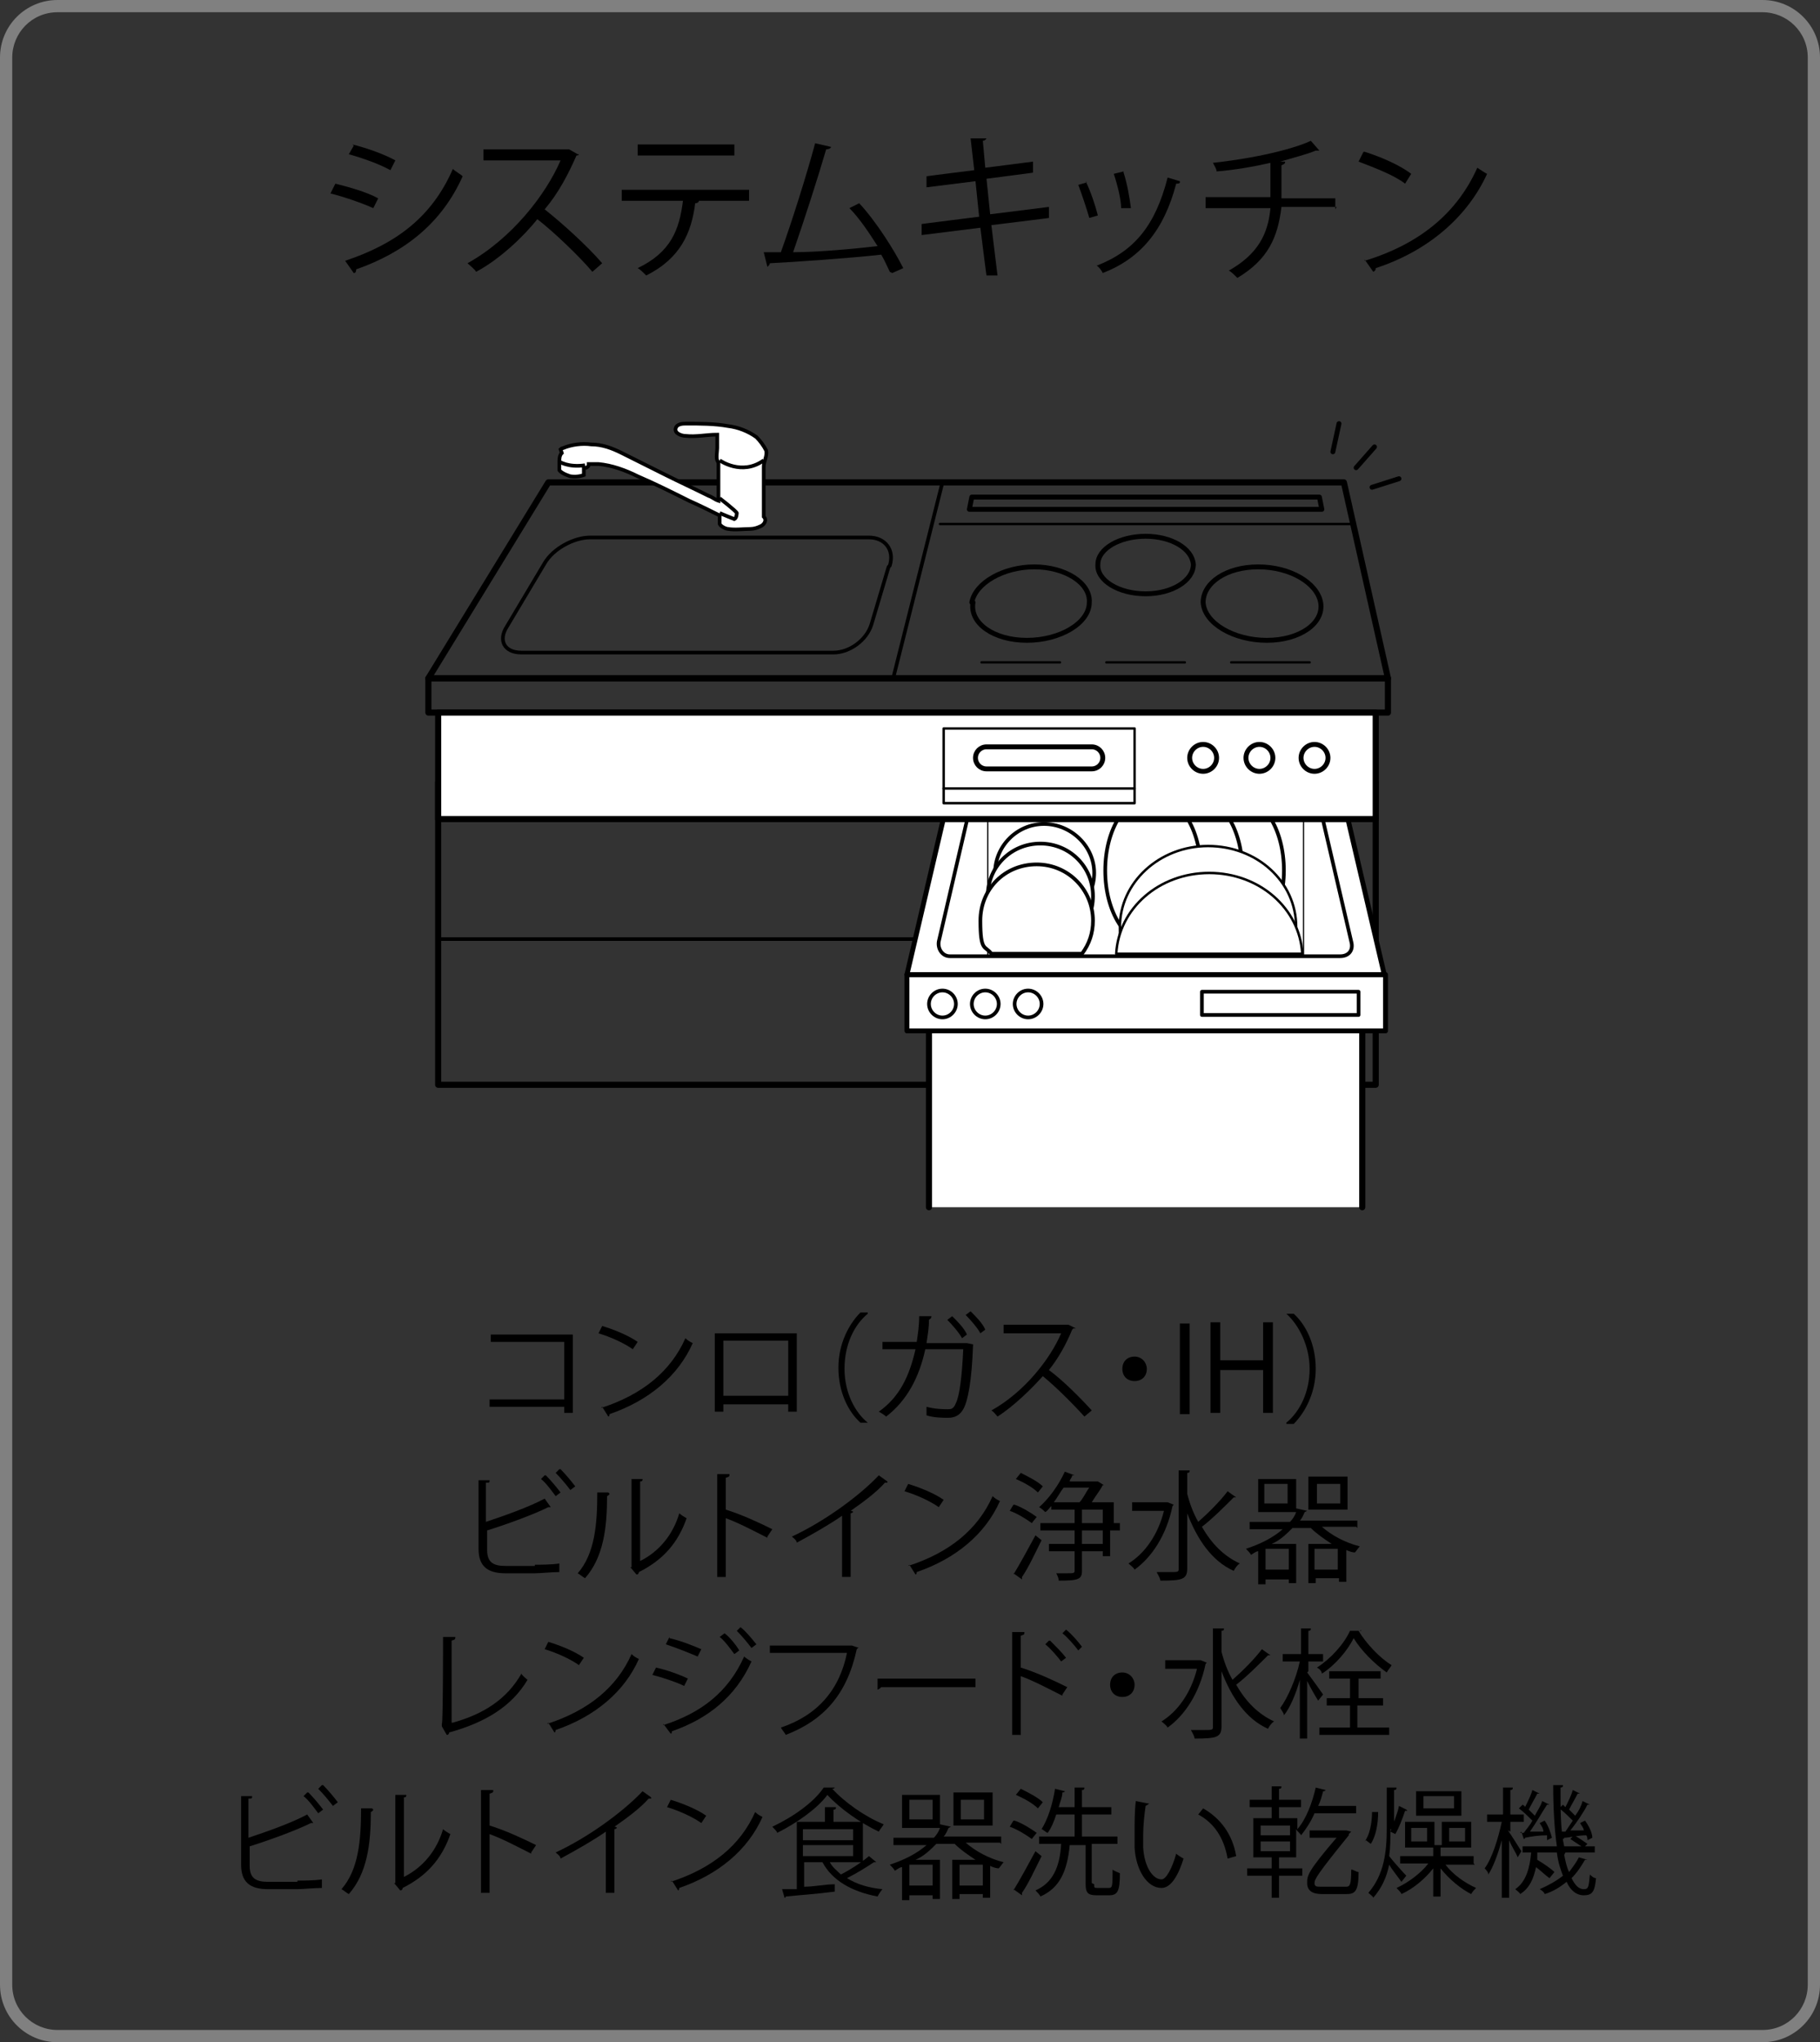 <?xml version="1.0" encoding="UTF-8"?>
<svg id="_レイヤー_2" data-name="レイヤー 2" xmlns="http://www.w3.org/2000/svg" viewBox="0 0 148.7 166.8">
  <rect x="0" y="0" width="148.7" height="166.8" fill="#333333" stroke="none"/>
  <defs>
    <style>
      .cls-1 {
        fill: gray;
      }

      .cls-2, .cls-3, .cls-4, .cls-5, .cls-6, .cls-7 {
        fill: none;
      }

      .cls-2, .cls-3, .cls-4, .cls-5, .cls-6, .cls-7, .cls-8, .cls-9, .cls-10, .cls-11, .cls-12, .cls-13, .cls-14, .cls-15 {
        stroke: #000;
      }

      .cls-2, .cls-5, .cls-9 {
        stroke-width: .3px;
      }

      .cls-3 {
        stroke-width: .2px;
      }

      .cls-3, .cls-4, .cls-5, .cls-6, .cls-7, .cls-8, .cls-9, .cls-10, .cls-11, .cls-12, .cls-13, .cls-14 {
        stroke-linecap: round;
        stroke-linejoin: round;
      }

      .cls-4, .cls-15 {
        stroke-width: .3px;
      }

      .cls-16, .cls-8, .cls-9, .cls-10, .cls-11, .cls-12, .cls-13, .cls-14, .cls-15 {
        fill: #fff;
      }

      .cls-6 {
        stroke-width: .4px;
      }

      .cls-7, .cls-12 {
        stroke-width: .5px;
      }

      .cls-8 {
        stroke-width: .3px;
      }

      .cls-10 {
        stroke-width: .3px;
      }

      .cls-11 {
        stroke-width: .4px;
      }

      .cls-13 {
        stroke-width: .1px;
      }

      .cls-14 {
        stroke-width: .2px;
      }
    </style>
  </defs>
  <g id="design">
    <path class="cls-1" d="M144,1c2,0,3.7,1.6,3.7,3.7v157.4c0,2-1.6,3.7-3.7,3.7H4.7c-2,0-3.7-1.6-3.7-3.7V4.7c0-2,1.6-3.7,3.7-3.7h139.3M144,0H4.7C2.1,0,0,2.1,0,4.7v157.4c0,2.6,2.1,4.7,4.7,4.7h139.3c2.6,0,4.7-2.1,4.7-4.7V4.7c0-2.6-2.1-4.7-4.7-4.7h0Z"/>
    <g>
      <path d="M27.4,15c1.2.3,2.6.7,3.5,1.2l-.4.8c-.9-.4-2.3-.9-3.5-1.2l.4-.8ZM28.2,21.3c4.2-1.4,7.1-3.6,8.8-7.5.2.2.6.4.8.6-1.7,3.8-4.7,6.2-8.7,7.6,0,.1,0,.3-.2.3l-.7-1ZM28.8,11.8c1.2.3,2.6.8,3.5,1.3l-.4.8c-.9-.5-2.3-1-3.4-1.3l.4-.7Z"/>
      <path d="M47.3,12.6c0,0,0,.1-.2.1-.7,1.6-1.5,3.1-2.6,4.4,1.4,1.1,3.5,3,4.7,4.4l-.8.7c-1.1-1.3-3.2-3.3-4.5-4.3-1.1,1.4-3.1,3.3-5,4.3-.1-.2-.5-.5-.7-.7,3.6-2,6.4-5.6,7.6-8.4h-6.3v-.9h7c0,0,.7.4.7.4Z"/>
      <path d="M61.3,16.4h-4.4.2c0,.1-.1.2-.3.2-.3,2.4-1.2,4.5-4,5.9-.2-.2-.5-.5-.7-.6,2.7-1.3,3.4-3.1,3.7-5.5h-5v-.9h10.4v.9ZM60,12.7h-7.9v-.9h7.9v.9Z"/>
      <path d="M72.7,22.2c-.2-.4-.4-.9-.7-1.4-2.7.3-7.1.6-9.1.7,0,.1-.1.2-.2.3l-.3-1.2c.4,0,.9,0,1.4,0,.9-2.5,2.1-6.3,2.8-8.9l1.3.3c0,.1-.2.2-.4.2-.7,2.4-1.8,5.8-2.7,8.4,2.1,0,5.2-.3,6.9-.5-.7-1.1-1.5-2.3-2.3-3.1l.8-.4c1.4,1.5,2.9,3.9,3.6,5.3l-.9.4Z"/>
      <path d="M81,18.4l.5,4.1h-.9c0,.1-.5-3.9-.5-3.9l-4.8.6v-.9c-.1,0,4.7-.6,4.7-.6l-.3-2.9-4,.5v-.9c-.1,0,3.9-.5,3.9-.5l-.3-2.6h1.3c0,0-.1.2-.3.2l.2,2.2,3.9-.5v.9c.1,0-3.8.5-3.8.5l.3,2.9,4.8-.6v.9c.1,0-4.8.6-4.8.6Z"/>
      <path d="M88.7,14.8c.4.8.8,2,1,2.8l-.7.2c-.2-.7-.6-1.9-.9-2.7l.7-.2ZM96.4,14.9c0,.1-.2.1-.3.1-1,3.8-2.9,6.1-6,7.3-.1-.2-.3-.5-.5-.6,3.1-1.2,4.8-3.3,5.8-7.2l1,.3ZM91.8,14.1c.3.9.5,2.1.6,2.9h-.8c0-.7-.3-1.9-.6-2.8l.8-.2Z"/>
      <path d="M109.2,16.9h-4.5c-.3,2.5-1.1,4.3-3.6,5.8-.2-.2-.5-.5-.7-.6,2.3-1.3,3.2-2.9,3.4-5.1h-5.3v-.9h5.3c0-.9,0-1.7,0-2.8-1.3.3-3,.6-4.4.7,0-.2-.2-.5-.3-.7,4.5-.5,7.2-1.4,8-1.8l.7.8c0,0-.1,0-.2,0s0,0-.1,0c-.7.3-1.9.6-2.9.9h.4c0,.2-.1.2-.3.3,0,1,0,1.8,0,2.7h4.4v.9Z"/>
      <path d="M111.5,12.4c1.3.4,2.9,1.1,3.8,1.8l-.5.8c-.9-.7-2.5-1.3-3.8-1.8l.4-.8ZM111.5,21.3c4.6-1.4,7.6-4,9.2-7.6.3.2.6.4.8.5-1.6,3.5-4.8,6.3-9.1,7.7,0,.1,0,.2-.2.3l-.7-1Z"/>
    </g>
    <g>
      <path d="M46.8,108.9v6.5h-.7v-.5h-6.1v-.6h6.1v-4.7h-6v-.6h6.7Z"/>
      <path d="M49.2,108.3c1,.3,2.2.8,2.9,1.3l-.4.6c-.7-.5-1.8-1-2.8-1.3l.3-.6ZM49.1,115c3.4-1.1,5.7-3,6.9-5.7.2.2.4.3.6.4-1.2,2.7-3.6,4.7-6.8,5.8,0,0,0,.2-.1.2l-.5-.8Z"/>
      <path d="M65.1,108.9v6.4h-.7v-.6h-5.3v.6h-.7v-6.4h6.7ZM64.4,114v-4.5h-5.3v4.5h5.3Z"/>
      <path d="M70.9,107.3c-1.1.9-1.9,2.5-1.9,4.5s.9,3.6,1.9,4.4h0s-.6,0-.6,0c-1-.9-1.8-2.5-1.8-4.5s.9-3.6,1.8-4.5h.6Z"/>
      <path d="M79.5,109.8s0,0,0,.1c-.1,2.8-.4,4.5-.8,5.2-.4.7-1,.7-1.3.7s-1.1,0-1.7-.2c0-.2,0-.5,0-.7.7.2,1.5.2,1.7.2.3,0,.5,0,.7-.5.3-.6.5-2.2.6-4.4h-3.1c-.5,2.3-1.5,4.2-3.2,5.5-.1-.1-.4-.3-.6-.4,1.7-1.2,2.5-2.9,3-5.1h-2.7v-.6h2.8c.1-.7.2-1.3.2-2.1h1c0,.2-.1.2-.2.3,0,.7-.1,1.2-.2,1.9h3.3c0,0,.5.1.5.1ZM77.8,107.5c.4.4,1,1,1.2,1.5l-.4.3c-.2-.4-.8-1.1-1.2-1.5l.4-.3ZM79.3,107.1c.4.4,1,1,1.2,1.5l-.4.3c-.2-.4-.8-1.1-1.2-1.5l.4-.3Z"/>
      <path d="M87.7,108.5c0,0,0,0-.1.1-.5,1.2-1.1,2.3-1.9,3.3,1.1.8,2.6,2.3,3.5,3.3l-.6.5c-.9-1-2.4-2.5-3.4-3.3-.9,1-2.3,2.4-3.7,3.3-.1-.1-.3-.4-.5-.5,2.7-1.5,4.8-4.2,5.7-6.3h-4.7v-.7h5.3s.6.3.6.3Z"/>
      <path d="M93.7,111.8c0,.6-.4,1-1,1s-1-.4-1-1,.4-1,1-1,1,.5,1,1Z"/>
      <path d="M96.4,108.1h.8v7.4h-.8v-7.4Z"/>
      <path d="M104,115.4h-.8v-3.5h-3.5v3.5h-.8v-7.4h.8v3.1h3.5v-3.1h.8v7.4Z"/>
      <path d="M105.1,116.2c1.1-.9,1.9-2.5,1.9-4.4s-.9-3.6-1.9-4.5h0s.6,0,.6,0c1,.9,1.8,2.5,1.8,4.5s-.9,3.6-1.8,4.5h-.6Z"/>
      <path d="M43.7,127.8c.4,0,1.4,0,2-.1,0,.2,0,.5,0,.7-.6,0-1.6.1-2,.1h-2.4c-1.5,0-2.2-.6-2.2-2v-5.6h.9c0,.2,0,.2-.3.2v3.2c1.5-.5,3.5-1.2,4.8-1.9l.5.7s0,0-.1,0,0,0-.1,0c-1.2.6-3.4,1.4-5,1.9v1.6c0,1,.5,1.3,1.5,1.3h2.4ZM44.6,120.5c.4.4.9,1,1.2,1.4l-.4.3c-.3-.4-.8-1.1-1.2-1.4l.3-.3ZM45.8,120c.4.4.9,1,1.2,1.4l-.4.3c-.3-.4-.8-1-1.2-1.4l.3-.3Z"/>
      <path d="M49.8,122c0,0,0,.1-.2.2,0,2.6-.3,5-1.8,6.7-.2-.1-.4-.3-.6-.4,1.4-1.6,1.6-4,1.6-6.6h.9ZM52.3,127.5c1.6-.8,2.7-2.2,3.2-3.9.1.1.4.3.6.4-.7,2-1.9,3.4-3.9,4.4,0,0,0,.2-.2.2l-.5-.6h.1v-7.2h.9c0,.1,0,.2-.2.2v6.6Z"/>
      <path d="M62.7,125.6c-1-.5-2.3-1.2-3.4-1.6v4.8h-.7v-8.4h1c0,.2,0,.2-.3.3v2.8-.2c1.3.4,2.8,1.1,3.8,1.6l-.4.6Z"/>
      <path d="M72.5,121.1s0,0-.2,0,0,0,0,0c-.7.8-1.8,1.6-2.8,2.3,0,0,.2,0,.2.1,0,0-.1.1-.2.1v5.2h-.7v-5c-1,.7-2.4,1.5-3.7,2.2,0-.2-.3-.4-.4-.5,2.6-1.2,5.5-3.3,7.1-5l.7.5Z"/>
      <path d="M74.2,121.2c1,.3,2.2.8,2.9,1.3l-.4.6c-.7-.5-1.8-1-2.8-1.3l.3-.6ZM74.2,127.9c3.4-1.1,5.7-3,6.9-5.7.2.2.4.3.6.4-1.2,2.7-3.6,4.7-6.8,5.8,0,0,0,.2-.1.2l-.5-.8Z"/>
      <path d="M82.9,122.9c.6.2,1.4.7,1.8,1l-.4.5c-.4-.3-1.2-.8-1.8-1l.3-.5ZM82.8,128.6c.5-.8,1.2-2.1,1.8-3.2l.5.4c-.5,1-1.1,2.3-1.6,3,0,0,0,0,0,.1s0,0,0,.1l-.7-.5ZM83.4,120.3c.6.3,1.4.7,1.8,1.1l-.4.5c-.4-.4-1.1-.8-1.8-1.1l.4-.5ZM91.5,124.4v.6h-.8v2.1h-.6v-.4h-1.7v1.6c0,.7-.3.8-1.9.8,0-.2-.1-.4-.2-.6.3,0,.6,0,.8,0,.6,0,.7,0,.7-.2v-1.6h-2.1v-.6h2.1v-1.1h-2.8v-.6h2.8v-1.1h-1.9v-.3c-.2.2-.3.4-.5.5-.1-.1-.3-.3-.5-.4.8-.7,1.6-1.8,2.1-2.9l.8.3c0,0-.1,0-.2,0,0,.2-.2.3-.2.5h2.3s.5.3.5.3c0,0,0,0-.1,0-.2.4-.6.9-.9,1.4h1.8v1.7h.8ZM88.2,122.7c.3-.3.5-.8.8-1.2h-2.1c-.3.4-.5.8-.8,1.2h2.2ZM88.4,123.3v1.1h1.7v-1.1h-1.7ZM90.1,126.1v-1.1h-1.7v1.1h1.7Z"/>
      <path d="M95.4,122.7l.5.2s0,0-.1.1c-.5,2.4-1.7,4.2-3.1,5.2-.1-.2-.4-.4-.5-.5,1.3-.8,2.4-2.3,2.9-4.3h-2.6v-.7h3ZM97,122c.2.8.5,1.6.9,2.3.8-.7,1.8-1.7,2.4-2.5l.7.5c0,0-.1,0-.2,0-.7.7-1.8,1.8-2.6,2.4.8,1.4,1.8,2.4,3.1,3-.2.1-.4.4-.5.6-1.8-.8-3-2.6-3.8-4.7v4.5c0,.9-.4,1-2.2,1,0-.2-.2-.5-.3-.7.4,0,.7,0,1,0,.8,0,.8,0,.8-.3v-8h.9c0,.1,0,.2-.2.2v1.6Z"/>
      <path d="M110.8,124.7h-2.8c.8.7,1.9,1.3,3.1,1.6-.1.1-.3.4-.4.5-.2,0-.5-.1-.7-.2v2.6h-.6v-.3h-1.9v.4h-.6v-3.2h1.9c-.6-.4-1.2-.8-1.7-1.3h-1.5c-.5.5-1,1-1.7,1.3h2v3.2h-.6v-.3h-1.9v.4h-.6v-2.7c-.2,0-.4.2-.6.3,0-.1-.3-.4-.4-.5,1.2-.4,2.2-.9,3-1.6h-2.7v-.6h3.3c.2-.2.4-.5.5-.8h-3.1v-2.7h3.1v2.6-.2c0,0,.9.2.9.2,0,0,0,0-.2.1-.1.2-.2.5-.4.7h4.7v.6ZM105.2,122.8v-1.6h-1.9v1.6h1.9ZM105.3,128.2v-1.7h-1.9v1.7h1.9ZM110.1,120.6v2.7h-3.2v-2.7h3.2ZM107.4,128.2h1.9v-1.7h-1.9v1.7ZM109.5,122.8v-1.6h-1.9v1.6h1.9Z"/>
      <path d="M37,140.7c2.5-.7,4.4-1.9,5.6-4,.1.2.4.4.5.5-1.3,2.2-3.5,3.5-6.4,4.3,0,0,0,.2-.2.2l-.4-.7v-.2c.1,0,.1-7.1.1-7.1h1c0,.2,0,.2-.3.3v6.7Z"/>
      <path d="M44.8,134.1c1,.3,2.2.8,2.9,1.3l-.4.6c-.7-.5-1.8-1-2.8-1.3l.3-.6ZM44.7,140.8c3.4-1.1,5.7-3,6.9-5.7.2.2.4.3.6.4-1.2,2.7-3.6,4.7-6.8,5.8,0,0,0,.2-.1.2l-.5-.8Z"/>
      <path d="M53.6,136.2c.9.2,2,.6,2.6.9l-.3.6c-.6-.3-1.8-.7-2.6-.9l.3-.6ZM54.2,140.9c3.1-1,5.3-2.7,6.6-5.6.1.1.4.3.6.4-1.3,2.9-3.6,4.7-6.5,5.7,0,0,0,.2-.1.2l-.6-.8ZM54.7,133.8c.9.2,1.9.6,2.6.9l-.3.6c-.7-.3-1.7-.7-2.6-1l.3-.6ZM59.2,133.4c.4.3.9.9,1.2,1.4l-.4.3c-.3-.4-.8-1.1-1.2-1.4l.4-.3ZM60.5,132.9c.4.3.9.9,1.3,1.4l-.4.3c-.3-.4-.8-1-1.2-1.4l.3-.3Z"/>
      <path d="M70.1,134.6s0,0-.1.1c-.8,3.7-2.7,5.8-5.8,7-.1-.2-.3-.4-.4-.6,3-1,4.8-3.1,5.4-6.1h-6.3v-.6h6.7c0,0,.6.2.6.2Z"/>
      <path d="M71.6,137.1h8.1v.7h-7.7c0,0-.2.2-.3.2v-.9Z"/>
      <path d="M86.8,138.5c-1-.5-2.3-1.2-3.4-1.6v4.8h-.7v-8.4h1c0,.2,0,.2-.3.3v2.8-.2c1.3.4,2.8,1.1,3.8,1.6l-.4.6ZM85.8,134c.4.4,1,1,1.3,1.4l-.4.3c-.3-.4-.9-1.1-1.3-1.4l.3-.3ZM87.1,133.1c.5.4,1,1,1.3,1.4l-.3.3c-.3-.4-.9-1.1-1.3-1.4l.3-.3Z"/>
      <path d="M92.7,137.6c0,.6-.4,1-1,1s-1-.4-1-1,.4-1,1-1,1,.5,1,1Z"/>
      <path d="M98.1,135.6l.5.2s0,0-.1.1c-.5,2.4-1.7,4.2-3.1,5.2-.1-.2-.4-.4-.5-.5,1.3-.8,2.4-2.3,2.9-4.3h-2.6v-.7h3ZM99.8,134.9c.2.8.5,1.6.9,2.3.8-.7,1.8-1.7,2.4-2.5l.7.5c0,0-.1,0-.2,0-.7.7-1.8,1.8-2.6,2.4.8,1.4,1.8,2.4,3.1,3-.2.1-.4.4-.5.6-1.8-.8-3-2.6-3.8-4.7v4.5c0,.9-.4,1-2.2,1,0-.2-.2-.5-.3-.7.4,0,.7,0,1,0,.8,0,.8,0,.8-.3v-8h.9c0,.1,0,.2-.2.2v1.6Z"/>
      <path d="M106.8,136.6c.3.4,1.1,1.5,1.3,1.8l-.4.5c-.2-.3-.6-1-.9-1.6v4.7h-.6v-4.8c-.3,1.1-.8,2.3-1.3,2.9,0-.2-.2-.4-.3-.6.6-.8,1.3-2.4,1.6-3.8h-1.4v-.6h1.5v-2.1h.8c0,.1,0,.2-.2.2v1.9h1.2v.6h-1.2v.8ZM111.2,133.1c0,0,0,.1-.2.1.6,1,1.7,2.2,2.7,2.8-.1.2-.3.4-.4.6-1-.7-2.1-1.8-2.7-2.8-.5,1-1.5,2.2-2.6,2.9,0-.2-.2-.4-.4-.5,1.1-.7,2.2-1.9,2.7-3h.9ZM110.9,139.3v1.8h2.6v.6h-5.7v-.6h2.5v-1.8h-1.9v-.6h1.9v-1.6h-1.7v-.6h4.2v.6h-1.8v1.6h2v.6h-2Z"/>
      <path d="M24.3,153.6c.4,0,1.4,0,2-.1,0,.2,0,.5,0,.7-.6,0-1.6.1-2,.1h-2.4c-1.5,0-2.2-.6-2.2-2v-5.6h.9c0,.2,0,.2-.3.2v3.2c1.5-.5,3.5-1.2,4.8-1.9l.5.7s0,0-.1,0,0,0-.1,0c-1.2.6-3.4,1.4-5,1.9v1.6c0,1,.5,1.3,1.5,1.3h2.4ZM25.2,146.4c.4.4.9,1,1.2,1.4l-.4.3c-.3-.4-.8-1.1-1.2-1.4l.3-.3ZM26.4,145.8c.4.4.9,1,1.2,1.4l-.4.3c-.3-.4-.8-1-1.2-1.4l.3-.3Z"/>
      <path d="M30.5,147.8c0,0,0,.1-.2.2,0,2.6-.3,5-1.8,6.7-.2-.1-.4-.3-.6-.4,1.4-1.6,1.6-4,1.6-6.6h.9ZM33,153.3c1.6-.8,2.7-2.2,3.2-3.9.1.1.4.3.6.4-.7,2-1.9,3.4-3.9,4.4,0,0,0,.2-.2.2l-.5-.6h.1v-7.2h.9c0,.1,0,.2-.2.2v6.6Z"/>
      <path d="M43.4,151.4c-1-.5-2.3-1.2-3.4-1.6v4.8h-.7v-8.4h1c0,.2,0,.2-.3.3v2.8-.2c1.3.4,2.8,1.1,3.8,1.6l-.4.6Z"/>
      <path d="M53.2,146.9s0,0-.2,0,0,0,0,0c-.7.8-1.8,1.6-2.8,2.3,0,0,.2,0,.2.1,0,0-.1.1-.2.1v5.2h-.7v-5c-1,.7-2.4,1.5-3.7,2.2,0-.2-.3-.4-.4-.5,2.6-1.2,5.5-3.3,7.1-5l.7.5Z"/>
      <path d="M54.8,147c1,.3,2.2.8,2.9,1.3l-.4.6c-.7-.5-1.8-1-2.8-1.3l.3-.6ZM54.8,153.7c3.4-1.1,5.7-3,6.9-5.7.2.2.4.3.6.4-1.2,2.7-3.6,4.7-6.8,5.8,0,0,0,.2-.1.2l-.5-.8Z"/>
      <path d="M68.2,146c0,0,0,.1-.2.1,1,1.1,2.7,2.3,4.2,2.9-.1.2-.3.4-.4.6-1.5-.7-3.2-1.9-4.2-3-.8,1.1-2.5,2.3-4.1,3.1,0-.1-.3-.4-.4-.5,1.7-.8,3.4-2,4.2-3.2h.9ZM67.8,152.1c.2.4.6.7.9,1,.8-.4,1.7-1,2.3-1.5l.6.5s-.1,0-.2,0c-.6.4-1.4.9-2.2,1.3.8.5,1.8.8,2.9.9-.1.1-.3.4-.4.6-2.1-.4-3.7-1.3-4.5-2.8h-1.5v2c.8,0,1.7-.2,2.5-.2v.6c-1.5.2-3.1.3-4,.4,0,0,0,.1-.1.1l-.2-.7h1.2v-5.5h2.3v-1.2h.9c0,.1,0,.2-.2.2v1h2.4v3.3h-2.5ZM69.7,149.4h-4.1v.9h4.1v-.9ZM65.6,150.7v.9h4.1v-.9h-4.1Z"/>
      <path d="M81.7,150.5h-2.8c.8.7,1.9,1.3,3.1,1.6-.1.1-.3.4-.4.5-.2,0-.5-.1-.7-.2v2.6h-.6v-.3h-1.9v.4h-.6v-3.2h1.9c-.6-.4-1.2-.8-1.7-1.3h-1.5c-.5.5-1,1-1.7,1.3h2v3.2h-.6v-.3h-1.9v.4h-.6v-2.7c-.2,0-.4.2-.6.3,0-.1-.3-.4-.4-.5,1.2-.4,2.2-.9,3-1.6h-2.7v-.6h3.3c.2-.2.4-.5.5-.8h-3.1v-2.7h3.1v2.6-.2c0,0,.9.2.9.2,0,0,0,0-.2.1-.1.2-.2.5-.4.7h4.7v.6ZM76.2,148.6v-1.6h-1.9v1.6h1.9ZM76.2,154v-1.7h-1.9v1.7h1.9ZM81.1,146.4v2.7h-3.2v-2.7h3.2ZM78.4,154h1.9v-1.7h-1.9v1.7ZM80.4,148.6v-1.6h-1.9v1.6h1.9Z"/>
      <path d="M82.9,148.7c.6.2,1.4.7,1.8,1l-.4.5c-.4-.3-1.2-.8-1.8-1l.3-.5ZM82.8,154.4c.5-.8,1.2-2.1,1.8-3.2l.5.4c-.5,1-1.1,2.3-1.6,3,0,0,0,0,0,.1s0,0,0,.1l-.7-.5ZM83.4,146.1c.6.3,1.4.7,1.8,1.1l-.4.5c-.4-.4-1.1-.8-1.8-1.1l.4-.5ZM89.4,153.9c0,.3,0,.3.3.3h.9c.3,0,.3-.2.3-1.5.1.1.4.2.6.3,0,1.5-.2,1.8-.9,1.8h-1c-.7,0-.9-.2-.9-.9v-3.2h-1.1c0,0,0,0-.2,0-.2,2.1-.8,3.5-2.4,4.2,0-.1-.3-.4-.4-.5,1.4-.6,2-1.9,2.1-3.8h-1.8v-.6h2.9v-1.8h-1.5c-.2.6-.4,1.1-.7,1.5-.1,0-.4-.3-.5-.3.5-.8.9-2,1.1-3.3l.8.2c0,0,0,.1-.2.1,0,.4-.2.8-.3,1.2h1.3v-1.6h.8c0,.1,0,.2-.2.2v1.4h2.4v.6h-2.4v1.8h2.9v.6h-2.1v3.2Z"/>
      <path d="M93.9,147.3c0,0-.1.1-.3.2-.1.7-.2,1.6-.2,2.4s0,.7,0,1c.1,1.6.8,2.6,1.5,2.6.4,0,.9-1,1.2-2.1.1.1.4.3.6.4-.4,1.3-1,2.4-1.8,2.4-1.2,0-2.1-1.5-2.2-3.3,0-.4,0-.8,0-1.2,0-.9,0-1.8.1-2.6l1,.2ZM100.3,151.8c-.3-1.7-1.1-2.9-2.4-3.6l.4-.5c1.4.8,2.4,2.1,2.7,3.9l-.7.2Z"/>
      <path d="M106,151.7h-1.5v.9h1.9v.6h-1.9v1.8h-.6v-1.8h-2v-.6h2v-.9h-1.5v-3.2h1.5v-.9h-1.8v-.6h1.8v-1.1h.8c0,.1,0,.2-.2.2v.9h1.8v.6h-1.8v.9h1.5v.9c.7-.8,1.2-2.1,1.5-3.4l.8.2c0,0,0,.1-.2.1-.1.4-.2.8-.4,1.2h3.1v.6h-3.4c-.3.7-.7,1.3-1.1,1.8,0-.1-.3-.3-.4-.5v2.3ZM103,149.1v.8h2.4v-.8h-2.4ZM103,150.4v.8h2.4v-.8h-2.4ZM110.2,149.8s0,.1,0,.1c-2.6,3.2-2.8,3.6-2.8,3.9s.2.3.5.3h2.1c.3,0,.4-.2.4-1.4.2,0,.4.2.6.2,0,1.6-.3,1.8-1,1.8h-2c-.8,0-1.2-.3-1.2-.9s0-.9,2.4-3.7h-2.2v-.6h3s.4.1.4.1Z"/>
      <path d="M113.6,149.4c0,.8,0,1.5-.1,2.2.3.4,1.2,1.4,1.4,1.6l-.4.5c-.2-.3-.7-.9-1-1.4-.2,1-.6,1.9-1.3,2.7,0-.1-.3-.3-.4-.4,1.3-1.5,1.5-3.4,1.5-5.2v-3.4h.8c0,.1,0,.2-.2.2v3.2ZM111.5,150.4c.4-.5.6-1.5.6-2.4h.5c0,1-.2,2-.6,2.6l-.4-.3ZM115,147.9s-.1,0-.2,0c-.2.6-.5,1.4-.8,1.9,0,0-.4-.2-.4-.2.2-.6.6-1.5.7-2.1l.6.3ZM120.5,152.3h-2.4c.6.8,1.6,1.5,2.5,1.9-.1.1-.3.3-.4.5-.8-.4-1.8-1.2-2.5-2.1v2.3h-.6v-2.3c-.7.9-1.7,1.7-2.6,2.1,0-.1-.3-.4-.4-.5.9-.4,2-1.2,2.6-2h-2.3v-.6h2.7v-.9h.8c0,.1,0,.2-.2.2v.7h2.7v.6ZM117.2,148.8v2.1h-2.4v-2.1h2.4ZM116.6,150.4v-1.1h-1.3v1.1h1.3ZM119.4,146.3v2h-3.7v-2h3.7ZM118.8,147.7v-1h-2.5v1h2.5ZM117.8,150.9v-2.1h2.4v2.1h-2.4ZM118.4,149.3v1.1h1.3v-1.1h-1.3Z"/>
      <path d="M123.2,149.5c.3.4.9,1.4,1.1,1.7l-.3.5c-.1-.3-.5-.9-.7-1.4v4.7h-.6v-4.7c-.3,1.1-.7,2.2-1.1,2.8,0-.2-.2-.4-.3-.5.6-.8,1.1-2.4,1.4-3.8h-1.2v-.6h1.3v-2.2h.8c0,.1,0,.2-.2.2v2h1.1v.6h-1.1v.8ZM127.8,151.5c.1.5.2,1,.4,1.4.3-.4.6-.8.8-1.2l.7.2c0,0,0,0-.2,0-.3.5-.6,1-1.1,1.5.3.6.6.9,1,.9s.4-.2.5-1.2c.1.1.3.3.5.3-.1,1.1-.3,1.4-1,1.4-.6,0-1.1-.4-1.4-1.1-.5.4-1.1.8-1.8,1,0-.1-.2-.3-.4-.4.7-.3,1.4-.7,1.9-1.1-.2-.5-.4-1.1-.5-1.9h-1.6c0,.2,0,.4,0,.6.5.3,1.1.7,1.4,1l-.4.5c-.3-.2-.7-.6-1.1-.9-.2.9-.5,1.7-1.3,2.2,0-.1-.3-.3-.4-.4.9-.6,1.2-1.8,1.3-3h-.7v-.5h2.8c-.2-1.4-.3-3.2-.3-5h.8c0,.1,0,.2-.2.2,0,1.8,0,3.5.3,4.8h1.4c-.3-.2-.6-.4-.9-.6l.3-.3c.4.2.8.5,1.1.7l-.2.2h.8v.5h-2.4ZM124.2,149.7h.3c.2-.3.5-.6.7-1-.3-.3-.7-.7-1.1-1l.3-.3c0,0,.2.1.2.2.2-.4.5-1,.6-1.4l.6.3c0,0,0,0-.2,0-.2.4-.5.9-.7,1.3.2.2.3.3.5.5.2-.4.5-.8.6-1.2l.6.3s-.1,0-.2,0c-.4.6-.9,1.5-1.4,2.2h1.1c0-.3-.2-.5-.3-.7l.4-.2c.3.4.5,1,.6,1.4l-.4.2c0-.1,0-.2,0-.4-.7,0-1.3.1-1.8.2,0,0,0,.1-.1.1l-.2-.6ZM127.9,149.6c.2-.3.4-.6.6-.9-.3-.3-.7-.7-1.1-1l.3-.3.2.2c.2-.4.5-1,.6-1.4l.6.3c0,0,0,0-.2,0-.2.4-.5.9-.7,1.3.2.2.3.3.5.5.3-.4.5-.8.6-1.2l.6.3s0,0-.2,0c-.3.6-.9,1.5-1.4,2.1.4,0,.7,0,1.1,0,0-.2-.2-.4-.3-.6l.4-.2c.3.4.6,1,.6,1.4l-.4.2c0-.1,0-.3-.1-.4-.7,0-1.4.2-1.8.2,0,0,0,.1-.1.1l-.2-.6h.3Z"/>
    </g>
    <g>
      <line class="cls-4" x1="77" y1="39.4" x2="73" y2="55.3"/>
      <rect class="cls-7" x="35.8" y="63.9" width="76.6" height="24.7"/>
      <g>
        <g>
          <polyline class="cls-12" points="75.9 98.6 75.9 81.7 111.3 81.7 111.3 98.6"/>
          <rect class="cls-11" x="74.1" y="79.6" width="39.1" height="4.6"/>
          <polygon class="cls-11" points="113.1 79.6 74.1 79.6 78.1 62.5 109.1 62.5 113.1 79.6"/>
          <path class="cls-8" d="M78.1,82c0,.6-.5,1.1-1.1,1.1s-1.1-.5-1.1-1.1.5-1.1,1.1-1.1,1.1.5,1.1,1.1Z"/>
          <path class="cls-8" d="M81.6,82c0,.6-.5,1.1-1.1,1.1s-1.1-.5-1.1-1.1.5-1.1,1.1-1.1,1.1.5,1.1,1.1Z"/>
          <path class="cls-8" d="M85.1,82c0,.6-.5,1.1-1.1,1.1s-1.1-.5-1.1-1.1.5-1.1,1.1-1.1,1.1.5,1.1,1.1Z"/>
          <rect class="cls-8" x="98.2" y="81" width="12.8" height="1.9"/>
          <g>
            <path class="cls-16" d="M107.8,65.3c-.1-.6-.8-1.2-1.5-1.2h-25.5c-.7,0-1.3.5-1.4,1.2l-2.7,11.6c-.1.6.3,1.2.9,1.2h31.9c.7,0,1.1-.5.9-1.2l-2.7-11.6Z"/>
            <path class="cls-5" d="M107.8,65.3c-.1-.6-.8-1.2-1.5-1.2h-25.5c-.7,0-1.3.5-1.4,1.2l-2.7,11.6c-.1.6.3,1.2.9,1.2h31.9c.7,0,1.1-.5.9-1.2l-2.7-11.6Z"/>
          </g>
          <line class="cls-13" x1="80.7" y1="65.9" x2="80.7" y2="78"/>
          <line class="cls-13" x1="106.5" y1="65.9" x2="106.5" y2="78"/>
        </g>
        <g>
          <g>
            <path class="cls-9" d="M104.9,71.1c0,3.3-1.7,6.1-3.9,6.1s-3.9-2.7-3.9-6.1,1.7-6.1,3.9-6.1,3.9,2.7,3.9,6.1Z"/>
            <path class="cls-9" d="M101.5,71.1c0,3.3-1.7,6.1-3.9,6.1s-3.9-2.7-3.9-6.1,1.7-6.1,3.9-6.1,3.9,2.7,3.9,6.1Z"/>
            <path class="cls-9" d="M98.1,71.1c0,3.3-1.7,6.1-3.9,6.1s-3.9-2.7-3.9-6.1,1.7-6.1,3.9-6.1,3.9,2.7,3.9,6.1Z"/>
          </g>
          <g>
            <path class="cls-9" d="M89.4,71.3c0,2.2-1.8,4-4.1,4s-4-1.8-4-4,1.8-4,4-4,4.1,1.8,4.1,4Z"/>
            <path class="cls-9" d="M89.3,73.2c0,2.4-1.9,4.3-4.3,4.3s-4.3-1.9-4.3-4.3,1.9-4.3,4.3-4.3,4.3,1.9,4.3,4.3Z"/>
            <path class="cls-9" d="M88.4,77.9c.6-.8.9-1.7.9-2.7,0-2.5-2-4.6-4.6-4.6s-4.6,2-4.6,4.6.4,2,.9,2.7h7.2Z"/>
          </g>
          <g>
            <path class="cls-14" d="M105.5,77.9c.3-.7.4-1.4.4-2.2,0-3.7-3.2-6.6-7.2-6.6s-7.2,3-7.2,6.6.2,1.5.4,2.2h13.6Z"/>
            <path class="cls-14" d="M106.4,77.9c-.2-3.7-3.5-6.6-7.6-6.6s-7.4,2.9-7.6,6.6h15.2Z"/>
          </g>
        </g>
      </g>
      <g>
        <polygon class="cls-7" points="113.4 55.4 35 55.4 44.8 39.4 109.8 39.4 113.4 55.4"/>
        <polygon class="cls-6" points="108 41.6 79.2 41.6 79.4 40.6 107.8 40.6 108 41.6"/>
        <path class="cls-6" d="M89.7,46.1c0-1.3,1.8-2.3,3.9-2.3s3.8,1,3.9,2.3c0,1.3-1.7,2.4-3.9,2.4s-4-1.1-3.9-2.4Z"/>
        <path class="cls-6" d="M79.4,49.2c.3-1.6,2.6-2.9,5.1-2.9s4.6,1.3,4.5,2.9c0,1.7-2.4,3.1-5.1,3.1s-4.7-1.4-4.4-3.1Z"/>
        <line class="cls-3" x1="86.6" y1="54.1" x2="80.2" y2="54.1"/>
        <line class="cls-3" x1="96.8" y1="54.1" x2="90.4" y2="54.1"/>
        <line class="cls-3" x1="107" y1="54.1" x2="100.6" y2="54.1"/>
        <path class="cls-6" d="M98.3,49.2c0-1.6,1.9-2.9,4.5-2.9s4.8,1.3,5.1,2.9c.3,1.7-1.7,3.1-4.4,3.1s-5.1-1.4-5.2-3.1Z"/>
        <line class="cls-3" x1="110.4" y1="42.8" x2="76.8" y2="42.8"/>
        <line class="cls-6" x1="112.1" y1="39.8" x2="114.3" y2="39.1"/>
        <line class="cls-6" x1="108.9" y1="36.9" x2="109.4" y2="34.6"/>
        <line class="cls-6" x1="110.8" y1="38.2" x2="112.3" y2="36.5"/>
        <rect class="cls-7" x="35" y="55.4" width="78.4" height="2.8"/>
        <rect class="cls-12" x="35.8" y="58.2" width="76.6" height="8.7"/>
        <rect class="cls-3" x="77.1" y="59.5" width="15.6" height="6.1"/>
        <path class="cls-6" d="M89.2,62.8h-8.6c-.5,0-.9-.4-.9-.9s.4-.9.9-.9h8.6c.5,0,.9.4.9.9s-.4.9-.9.9Z"/>
        <path class="cls-6" d="M97.2,61.9c0-.6.5-1.1,1.1-1.1s1.1.5,1.1,1.1-.5,1.1-1.1,1.1-1.1-.5-1.1-1.1Z"/>
        <path class="cls-6" d="M101.8,61.9c0-.6.5-1.1,1.1-1.1s1.1.5,1.1,1.1-.5,1.1-1.1,1.1-1.1-.5-1.1-1.1Z"/>
        <path class="cls-6" d="M106.3,61.9c0-.6.5-1.1,1.1-1.1s1.1.5,1.1,1.1-.5,1.1-1.1,1.1-1.1-.5-1.1-1.1Z"/>
        <line class="cls-3" x1="92.7" y1="64.4" x2="77.1" y2="64.4"/>
        <line class="cls-10" x1="74.7" y1="76.7" x2="35.8" y2="76.7"/>
      </g>
      <path class="cls-5" d="M72.7,46.2c.4-1.3-.4-2.3-1.7-2.3h-22.8c-1.3,0-3,.9-3.7,2.1l-3.1,5.2c-.7,1.1-.2,2.1,1.2,2.1h25.5c1.3,0,2.7-1,3.1-2.3l1.4-4.7Z"/>
      <g>
        <path class="cls-15" d="M45.8,36.7c0,0,.1-.1.2-.1.7-.3,1.6-.4,2.3-.3.9,0,1.7.3,2.5.7,1.2.6,2.4,1.2,3.6,1.8,1.2.6,2.3,1.1,3.5,1.7.3.1.5.3.8.4v-3.1s-.1-.2-.1-.2c-.1-.2,0-.8,0-1,0-.4,0-.7,0-1.1-.9,0-1.7.2-2.6.1-.3,0-.9-.2-.8-.6.1-.4.6-.4.9-.4,1.1,0,2.3,0,3.4.2.8.1,1.6.4,2.3.9.3.3.6.7.8,1.1.1.4-.2.9-.2,1.3,0,.3,0,.7,0,1,0,.8,0,1.7,0,2.5,0,.2,0,.4,0,.6.3.3,0,.7-.3.8-.2.1-.5.2-.8.2-.5,0-1.3.1-1.8,0-.2,0-.6-.2-.7-.4,0-.1,0-.7,0-.7-.8-.4-1.6-.8-2.5-1.2-1.4-.7-2.8-1.4-4.2-2-1-.5-2.1-.9-3.2-1-.2,0-.5,0-.8,0,0,.1,0,.2-.2.3h-.2c0,.1,0,.6,0,.6,0,0-.5.2-1.1.1,0,0-.7-.2-.9-.5v-.3s0-.3,0-.3c0-.3,0-.6.2-.8Z"/>
        <path class="cls-2" d="M58.8,37.6s1.8,1.3,3.6,0"/>
        <path class="cls-2" d="M58.8,40.7s1.3,1,1.4,1.2c0,0,0,.4-.2.5,0,0-1-.4-1.2-.5"/>
        <path class="cls-2" d="M45.7,37.7s.7.5,2.1.3"/>
      </g>
    </g>
  </g>
</svg>